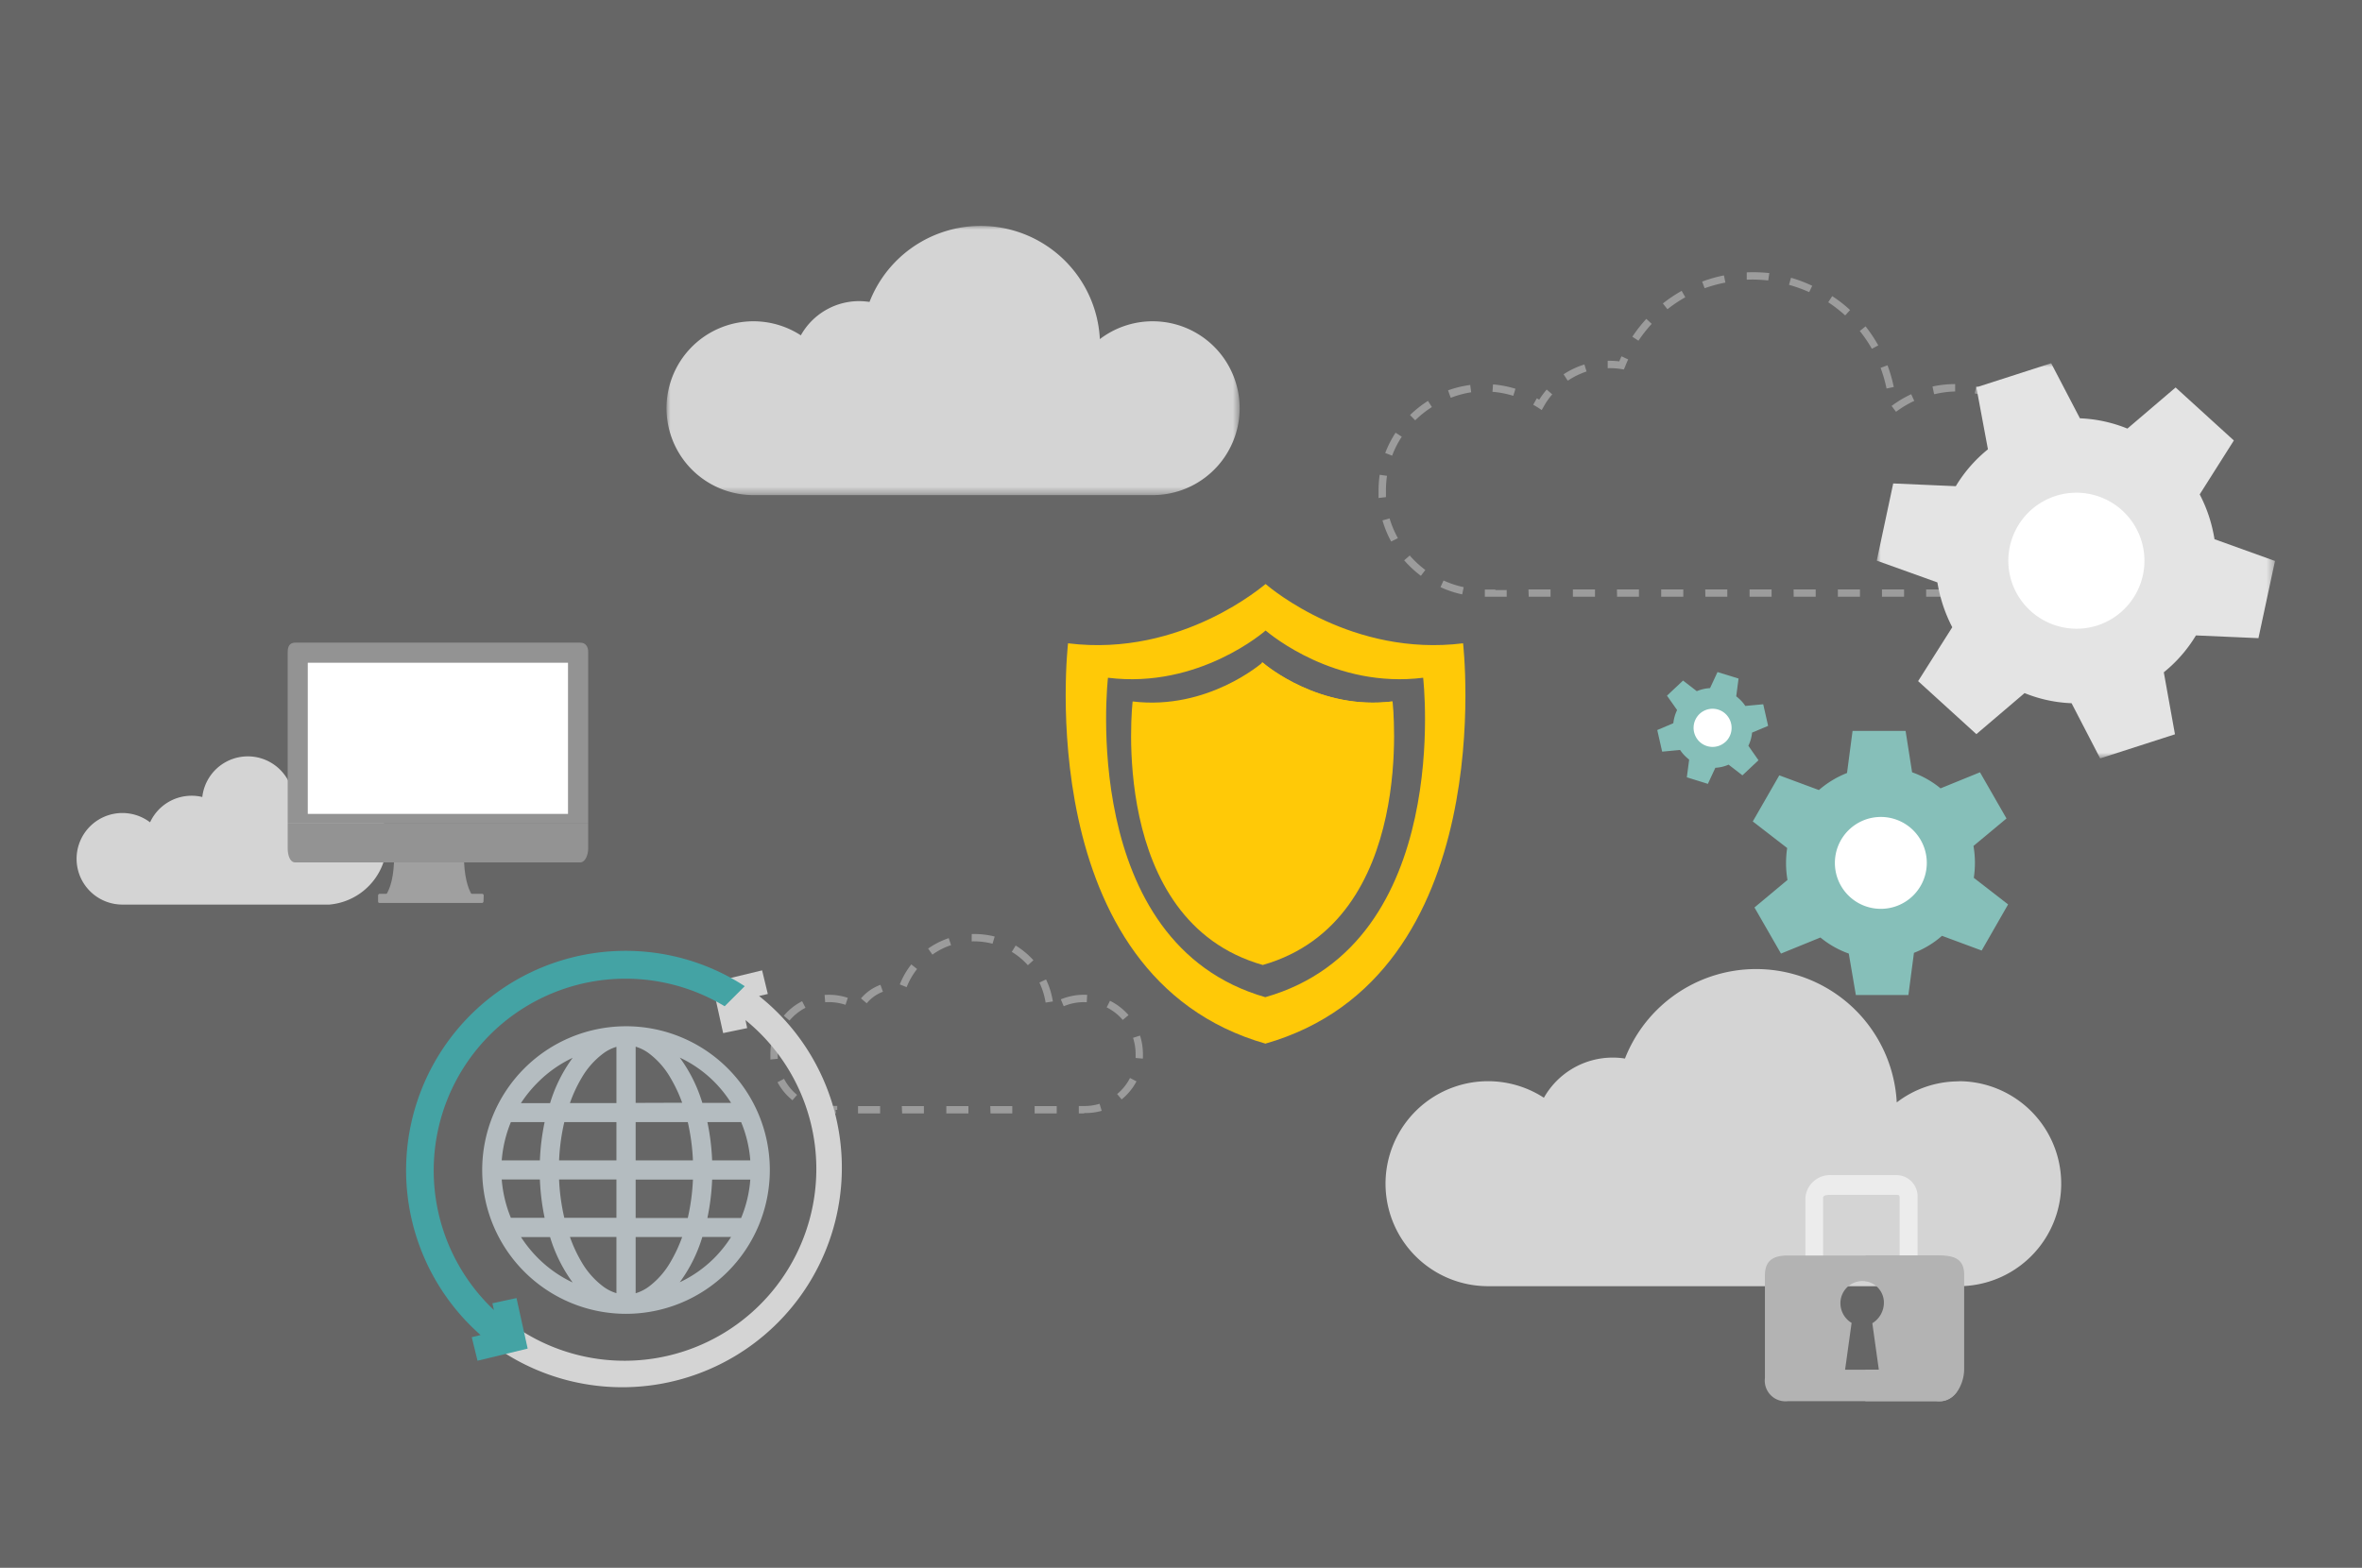 <svg xmlns="http://www.w3.org/2000/svg" xmlns:xlink="http://www.w3.org/1999/xlink" viewBox="0 0 294 195.18"><rect x="0" y="0" width="294" height="195.18" fill="#333333" stroke="none"/><defs><style>.cls-1,.cls-16{fill:#fff;}.cls-1,.cls-10,.cls-11,.cls-12,.cls-13,.cls-14,.cls-17,.cls-2,.cls-4,.cls-5,.cls-6,.cls-7,.cls-9{fill-rule:evenodd;}.cls-2{fill:#c6c6c6;}.cls-3{mask:url(#mask);}.cls-4{fill:#7b7b7b;}.cls-5{fill:#9ba6ab;}.cls-6{fill:#058486;}.cls-7{fill:#5daaa1;}.cls-8{mask:url(#mask-2-2);}.cls-9{fill:#dbdbdb;}.cls-10{fill:#fbd13b;}.cls-11{fill:#e6e6e6;}.cls-12{fill:#999;}.cls-13{fill:gray;}.cls-14{fill:#6f6f6f;}.cls-15{opacity:0.25;}.cls-17{fill:#ffc907;}</style><mask id="mask" x="82.96" y="28.09" width="71.34" height="33.5" maskUnits="userSpaceOnUse"><g id="mask-2"><polygon id="path-1" class="cls-1" points="82.96 28.09 154.3 28.09 154.3 61.59 82.96 61.59 82.96 28.09"/></g></mask><mask id="mask-2-2" x="233.6" y="45.21" width="49.59" height="49.23" maskUnits="userSpaceOnUse"><g id="mask-4"><polygon id="path-3" class="cls-1" points="283.19 94.43 283.19 45.21 258.39 45.21 233.6 45.21 233.6 94.43 283.19 94.43"/></g></mask></defs><title>s_1</title><g id="レイヤー_2" data-name="レイヤー 2"><g id="レイヤー_1-2" data-name="レイヤー 1"><path id="Fill-1" class="cls-2" d="M36.37,98.47a5.7,5.7,0,0,0-11.19.76,5.27,5.27,0,0,0-1.33-.16,5.68,5.68,0,0,0-5.17,3.31,5.7,5.7,0,1,0-3.44,10.24H41A7.84,7.84,0,0,0,41,97,7.77,7.77,0,0,0,36.37,98.47Z"/><g id="Group-5"><g class="cls-3"><path id="Fill-3" class="cls-2" d="M143.48,40a10.82,10.82,0,0,0-6.58,2.22,14.85,14.85,0,0,0-28.67-4.63,9.1,9.1,0,0,0-1.29-.1,8.32,8.32,0,0,0-7.26,4.26,10.82,10.82,0,1,0-5.9,19.89l.75,0v0h48.95a10.82,10.82,0,1,0,0-21.64"/></g></g><path id="Fill-6" class="cls-4" d="M123.54,117.49a9.41,9.41,0,0,0-2.59-.29l0-.91a10.21,10.21,0,0,1,2.86.31Zm-7.48,1.36-.53-.75a9.66,9.66,0,0,1,2.56-1.3l.29.87A8.61,8.61,0,0,0,116.06,118.85Zm11.88,1.32a8.68,8.68,0,0,0-2-1.66l.48-.79a10,10,0,0,1,2.21,1.83ZM112,122.56a9.81,9.81,0,0,1,1.43-2.49l.72.57a9.09,9.09,0,0,0-1.3,2.26Zm18.15,2.26a9.46,9.46,0,0,0-.77-2.49l.82-.39a9.8,9.8,0,0,1,.85,2.74Zm-22.28.08-.7-.6a5.79,5.79,0,0,1,2.42-1.69l.31.86A4.83,4.83,0,0,0,107.89,124.9Zm-2.63.2a6.58,6.58,0,0,0-2.53-.32l-.07-.91a7.47,7.47,0,0,1,2.89.36Zm27.16.17-.36-.85a7.53,7.53,0,0,1,3.28-.56l-.05.92A6.4,6.4,0,0,0,132.42,125.27Zm7.35,1.71a6.3,6.3,0,0,0-2-1.56l.41-.82a7.42,7.42,0,0,1,2.31,1.78Zm-41.49.07-.7-.59a7.42,7.42,0,0,1,2.28-1.81l.42.82A6.4,6.4,0,0,0,98.28,127.05Zm44,4.75-.91-.08c0-.17,0-.34,0-.51a6.57,6.57,0,0,0-.32-2l.87-.28a7.42,7.42,0,0,1,.36,2.3A5.82,5.82,0,0,1,142.25,131.8Zm-46.37.11c0-.23,0-.47,0-.7a7.43,7.43,0,0,1,.34-2.2l.87.28a6.52,6.52,0,0,0-.29,1.92c0,.2,0,.41,0,.61Zm43.75,5-.59-.7a6.31,6.31,0,0,0,1.6-2l.81.42A7.16,7.16,0,0,1,139.63,136.86Zm-41,.07a7.19,7.19,0,0,1-1.86-2.24l.81-.43a6.39,6.39,0,0,0,1.62,2Zm5.41,1.64h-.76a7.19,7.19,0,0,1-2.07-.29l.25-.88a6.6,6.6,0,0,0,2.25.24l.49,0v.49H104Zm2.75,0h2.75v-.91h-2.75Zm5.49,0H115v-.91h-2.75Zm5.5,0h2.75v-.91h-2.75Zm5.5,0H126v-.91h-2.74Zm5.49,0h2.75v-.91h-2.75Zm6.2,0h-.7v-.92h.7a6.3,6.3,0,0,0,1.88-.28l.27.88A7.46,7.46,0,0,1,134.92,138.57Z"/><path id="Fill-8" class="cls-4" d="M220.09,34.92a17,17,0,0,0-2.67-.1l0-.91a18.86,18.86,0,0,1,2.81.09Zm-7.9,1-.32-.86a17.07,17.07,0,0,1,2.71-.77l.18.89A17.56,17.56,0,0,0,212.19,35.88Zm13,.45a18.32,18.32,0,0,0-2.51-.91l.25-.88a17.72,17.72,0,0,1,2.64,1ZM207.55,38.5l-.57-.72a18.38,18.38,0,0,1,2.34-1.57l.45.8A16.55,16.55,0,0,0,207.55,38.5Zm22.12.77a17.54,17.54,0,0,0-2.11-1.64l.5-.76a16.13,16.13,0,0,1,2.22,1.73Zm-25.73,3.15-.76-.5a17.71,17.71,0,0,1,1.74-2.22l.67.62A17.52,17.52,0,0,0,203.94,42.42Zm29.05,1a16.52,16.52,0,0,0-1.5-2.21l.72-.58A18.45,18.45,0,0,1,233.79,43ZM202.12,46l-.36-.06a9.09,9.09,0,0,0-1.65-.1l0-.92a9.85,9.85,0,0,1,1.44.07c.09-.21.18-.42.28-.63l.83.39c-.14.3-.27.6-.39.91Zm-7,1.37-.5-.77a10.06,10.06,0,0,1,2.59-1.22l.27.87A9.63,9.63,0,0,0,195.17,47.38Zm39.7,1a17.56,17.56,0,0,0-.74-2.57l.86-.32a18.11,18.11,0,0,1,.78,2.7Zm5.91.65-.19-.9a13.31,13.31,0,0,1,2.82-.3v.92A12.17,12.17,0,0,0,240.78,49.08Zm-52.37.26a12,12,0,0,0-2.59-.5l.07-.92a13.12,13.12,0,0,1,2.79.54Zm-7.81.18-.31-.86a13.08,13.08,0,0,1,2.76-.67l.12.91A12,12,0,0,0,180.6,49.52Zm67.77.32a11.56,11.56,0,0,0-2.52-.8l.18-.9a13.56,13.56,0,0,1,2.71.86ZM191.9,51.05l-.41-.27c-.21-.13-.43-.27-.65-.39l.45-.8.3.17a10.22,10.22,0,0,1,.93-1.26l.69.6a8.57,8.57,0,0,0-1.07,1.53Zm44.1.22-.55-.73a13.7,13.7,0,0,1,2.44-1.46l.38.83A12.75,12.75,0,0,0,236,51.27Zm-59.85,1.06-.64-.66a14,14,0,0,1,2.23-1.76l.49.77A12.27,12.27,0,0,0,176.15,52.33Zm76.47.61a12.71,12.71,0,0,0-2-1.78l.54-.74a13.13,13.13,0,0,1,2.1,1.91Zm-79.34,3.79-.86-.33a13.4,13.4,0,0,1,1.29-2.53l.77.5A11.65,11.65,0,0,0,173.28,56.73Zm81.91.79a12.7,12.7,0,0,0-1-2.43l.8-.45a13.13,13.13,0,0,1,1.11,2.62ZM171.59,62c0-.3,0-.59,0-.89a14.1,14.1,0,0,1,.14-2l.91.13a12.28,12.28,0,0,0-.13,1.82c0,.27,0,.55,0,.83Zm84.92.9-.91-.13a11.38,11.38,0,0,0,.11-1.66c0-.33,0-.66,0-1l.91-.07c0,.35,0,.7,0,1.05A13.34,13.34,0,0,1,256.51,62.89Zm-83.35,4.52a13.11,13.11,0,0,1-1.08-2.63l.88-.25A12.42,12.42,0,0,0,174,67Zm81.41.78-.77-.49A12.43,12.43,0,0,0,255,65.33l.86.31A13.44,13.44,0,0,1,254.57,68.19Zm-77.71,3.49a13.6,13.6,0,0,1-2.08-1.93l.69-.6a12.74,12.74,0,0,0,1.94,1.8Zm73.73.52-.5-.77a12.65,12.65,0,0,0,2.06-1.67l.65.65A13.12,13.12,0,0,1,250.59,72.2ZM182,74a12.78,12.78,0,0,1-2.7-.9l.38-.83a11.73,11.73,0,0,0,2.51.83Zm63.3.16-.13-.91a12.34,12.34,0,0,0,2.56-.66l.33.86A13.82,13.82,0,0,1,245.3,74.19Zm-57.76.13h-2.72V73.4l.82,0,.49,0v.06h1.41Zm2.74,0H193v-.91h-2.75Zm5.5,0h2.75v-.91h-2.75Zm5.5,0H204v-.91h-2.74Zm5.49,0h2.75v-.91h-2.75Zm5.5,0H215v-.91h-2.75Zm5.5,0h2.74v-.91h-2.74Zm5.49,0H226v-.91h-2.75Zm5.5,0h2.75v-.91h-2.75Zm5.49,0H237v-.91h-2.75Zm5.5,0h2.75v-.91h-2.75Z"/><path id="Fill-10" class="cls-2" d="M243.84,134.63a12.66,12.66,0,0,0-7.75,2.62,17.53,17.53,0,0,0-33.83-5.46,9.42,9.42,0,0,0-1.51-.12,9.84,9.84,0,0,0-8.58,5,12.76,12.76,0,1,0-7,23.46l.9,0v0h57.73a12.76,12.76,0,1,0,0-25.52"/><path id="Fill-14" class="cls-5" d="M88.89,156.64a15.28,15.28,0,0,1-4.28,3A18.55,18.55,0,0,0,87.42,154H91A15.53,15.53,0,0,1,88.89,156.64Zm-24-2.62h3.58a18.78,18.78,0,0,0,2.81,5.65,15.42,15.42,0,0,1-4.28-3A16,16,0,0,1,64.84,154ZM67,134.7a15.22,15.22,0,0,1,4.28-3,18.61,18.61,0,0,0-2.81,5.64H64.84A16,16,0,0,1,67,134.7Zm24,2.61H87.42a18.61,18.61,0,0,0-2.81-5.64,15.08,15.08,0,0,1,4.28,3A15.46,15.46,0,0,1,91,137.31Zm-2.36,7.16a28.93,28.93,0,0,0-.59-4.77h4.2a15.47,15.47,0,0,1,1.14,4.77Zm-9.52,7.17v-4.78h7.13a26.47,26.47,0,0,1-.64,4.78Zm4.35,5.46a10.19,10.19,0,0,1-2.74,3.11,5.38,5.38,0,0,1-1.61.8v-7h5.79A18.24,18.24,0,0,1,83.47,157.1ZM76.73,154v7a5.26,5.26,0,0,1-1.61-.8,10.21,10.21,0,0,1-2.75-3.11A17.48,17.48,0,0,1,70.94,154Zm-7.14-7.16h7.14v4.78H70.24A25.61,25.61,0,0,1,69.59,146.86Zm-6,4.78a15.75,15.75,0,0,1-1.14-4.78H67.2a28.92,28.92,0,0,0,.59,4.78ZM76.73,139.7v4.77H69.59a25.62,25.62,0,0,1,.65-4.77Zm-4.36-5.46a10.09,10.09,0,0,1,2.75-3.11,5.26,5.26,0,0,1,1.61-.8v7H70.94A17.37,17.37,0,0,1,72.37,134.24Zm6.75,3.07v-7a5.38,5.38,0,0,1,1.61.8,10.07,10.07,0,0,1,2.74,3.11,18.13,18.13,0,0,1,1.44,3.07Zm6.49,2.39a26.48,26.48,0,0,1,.64,4.77H79.12V139.7Zm-17.82,0a28.93,28.93,0,0,0-.59,4.77H62.45a15.76,15.76,0,0,1,1.14-4.77Zm20.26,11.94a28.92,28.92,0,0,0,.59-4.78h4.75a15.46,15.46,0,0,1-1.14,4.78ZM77.92,127.77a17.9,17.9,0,1,0,17.9,17.9A17.89,17.89,0,0,0,77.92,127.77Z"/><path id="Fill-16" class="cls-2" d="M95.57,123.75l-.71-2.94-6.25,1.51,1.4,6.3L93,128l-.21-1a23.88,23.88,0,0,1-28.89,38L62,167.92A27.33,27.33,0,0,0,94.48,124Z"/><path id="Fill-18" class="cls-6" d="M77.9,118.38a27.32,27.32,0,0,0-18.08,47.83l-1.1.27.72,2.93,6.24-1.51-1.39-6.29-3,.65.19.84a23.88,23.88,0,0,1,28.72-37.82l2.5-2.5a27.18,27.18,0,0,0-14.85-4.4"/><g id="Page-1"><path id="Fill-1-2" data-name="Fill-1" class="cls-7" d="M238,96.15a11.59,11.59,0,0,1,3.54,2l4.91-2,3.3,5.75-4.11,3.42a12.26,12.26,0,0,1,.18,2.11,12.73,12.73,0,0,1-.14,1.86l4.27,3.31-3.29,5.74-4.94-1.83a11.62,11.62,0,0,1-3.49,2.12l-.69,5.25H231l-.88-5.16a11.75,11.75,0,0,1-3.53-2l-4.91,2-3.3-5.74,4.11-3.43a12.15,12.15,0,0,1-.18-2.1,12.76,12.76,0,0,1,.14-1.87l-4.28-3.31,3.3-5.74,4.93,1.83a12,12,0,0,1,3.5-2.12l.69-5.24h6.6Z"/><path id="Fill-5" class="cls-1" d="M234.07,113.15a5.72,5.72,0,1,0-5.68-5.71,5.71,5.71,0,0,0,5.68,5.71"/><g id="Group-9"><g class="cls-8"><path id="Fill-7" class="cls-9" d="M258.89,52.08a17.48,17.48,0,0,1,5.91,1.28l6-5.12,7.25,6.6-4.25,6.71A18.41,18.41,0,0,1,275,64.43a18.86,18.86,0,0,1,.64,2.7l7.53,2.71-2.06,9.61-7.78-.34a17.41,17.41,0,0,1-4,4.59l1.39,7.72-9.31,3-3.56-6.87A17.29,17.29,0,0,1,252,86.29l-6,5.11-7.25-6.6L243,78.09a18.37,18.37,0,0,1-1.2-2.88,18.91,18.91,0,0,1-.65-2.7L233.6,69.8l2.05-9.61,7.79.34a17.38,17.38,0,0,1,4-4.59L246,48.22l9.31-3Z"/></g></g><path id="Fill-12" class="cls-1" d="M261,77.89a8.47,8.47,0,1,0-10.61-5.47A8.51,8.51,0,0,0,261,77.89"/><path id="Fill-14-2" data-name="Fill-14" class="cls-7" d="M211.2,86.05a5,5,0,0,1,1.65-.38l.93-2,2.62.81-.29,2.21a6,6,0,0,1,.65.59,4.59,4.59,0,0,1,.48.61l2.23-.21.61,2.69-2,.84a4.73,4.73,0,0,1-.46,1.64l1.26,1.8-2,1.88-1.72-1.33a4.79,4.79,0,0,1-1.65.39l-.93,2-2.62-.81.29-2.21a6,6,0,0,1-.65-.59,5.34,5.34,0,0,1-.48-.61l-2.23.21-.61-2.69,2-.85a5,5,0,0,1,.47-1.64l-1.26-1.79,2-1.88Z"/><path id="Fill-18-2" data-name="Fill-18" class="cls-1" d="M214.77,92.37A2.39,2.39,0,0,0,214.9,89a2.36,2.36,0,0,0-3.34-.13,2.39,2.39,0,0,0-.13,3.36,2.36,2.36,0,0,0,3.34.13"/></g><path id="Fill-66" class="cls-10" d="M202.2,68.76h0Z"/><path id="Fill-70" class="cls-11" d="M237.55,157.39a1.11,1.11,0,0,1-1.1-1.14v-7.13c0-.38-.15-.36-.53-.36h-8c-.38,0-1,0-1,.36v7.13a1.1,1.1,0,1,1-2.2,0v-7.13a3.08,3.08,0,0,1,3.23-2.82h8a2.66,2.66,0,0,1,2.73,2.82v7.13a1.11,1.11,0,0,1-1.1,1.14"/><path id="Fill-72" class="cls-12" d="M222.53,156.31c-1.86,0-2.85.65-2.85,2.51v12.75a2.58,2.58,0,0,0,2.85,2.88H241a2.66,2.66,0,0,0,3-2.88V158.82c0-1.86-1.11-2.51-3-2.51Zm11.33,14.22h-4.2l.81-5.83a2.86,2.86,0,0,1-1.39-2.46,2.75,2.75,0,0,1,2.71-2.75,2.68,2.68,0,0,1,2.7,2.68,3,3,0,0,1-1.44,2.57Z"/><path id="Fill-74" class="cls-12" d="M241.48,156.31h-9.3v3.18a2.62,2.62,0,0,1,2.74,2.57,3,3,0,0,1-1.4,2.62l.83,5.85h-2.17v3.92h9.3c1.86,0,3-2.14,3-4V158.7c0-1.85-1.1-2.39-3-2.39"/><path id="Fill-76" class="cls-13" d="M59.73,112.33H47.06s2-.52,2-5.81c0-1.73,8.68-2.17,8.68-.16,0,5.49,2,6,2,6"/><path id="Fill-78" class="cls-13" d="M60.18,112.22a.2.2,0,0,1-.21.2H47.27a.2.2,0,0,1-.21-.2v-.73a.21.21,0,0,1,.21-.21H60a.21.21,0,0,1,.21.21Z"/><path id="Fill-80" class="cls-14" d="M73.21,105.67c0,.68-.32,1.7-1,1.7H36.74c-.69,0-.93-1-.93-1.7v-3.14h37.4Z"/><path id="Fill-82" class="cls-14" d="M73.21,81.16c0-.67-.32-1.15-1-1.15H36.74c-.69,0-.93.48-.93,1.15v21.37h37.4Z"/><polygon id="Fill-84" class="cls-1" points="38.31 101.33 70.7 101.33 70.7 82.51 38.31 82.51 38.31 101.33"/><g class="cls-15"><rect class="cls-16" width="294" height="195.18"/></g><path id="Fill-62" class="cls-17" d="M157.49,124.15c23.5-6.68,19.65-39.77,19.65-39.77-10.95,1.37-19-5.38-19.61-5.88,0,0-8.25,7.3-19.62,5.88,0,0-3.84,33.1,19.65,39.79Zm.08,5.8c-29.45-8.38-24.63-49.86-24.63-49.86,14.25,1.78,24.56-7.41,24.59-7.38.72.62,10.85,9.09,24.58,7.38,0,0,4.82,41.46-24.63,49.85Z"/><path id="Fill-64" class="cls-17" d="M173.33,87.33c-9,1.13-15.69-4.44-16.17-4.86,0,0-6.8,6-16.18,4.86,0,0-3.17,27.3,16.2,32.81C176.5,114.62,173.33,87.33,173.33,87.33Z"/><path id="Fill-68" class="cls-17" d="M173.3,87.33c-9,1.13-15.7-4.44-16.18-4.86,0,0-.05,0-.05,0v37.6h0c19.36-5.53,16.19-32.8,16.19-32.8"/></g></g></svg>